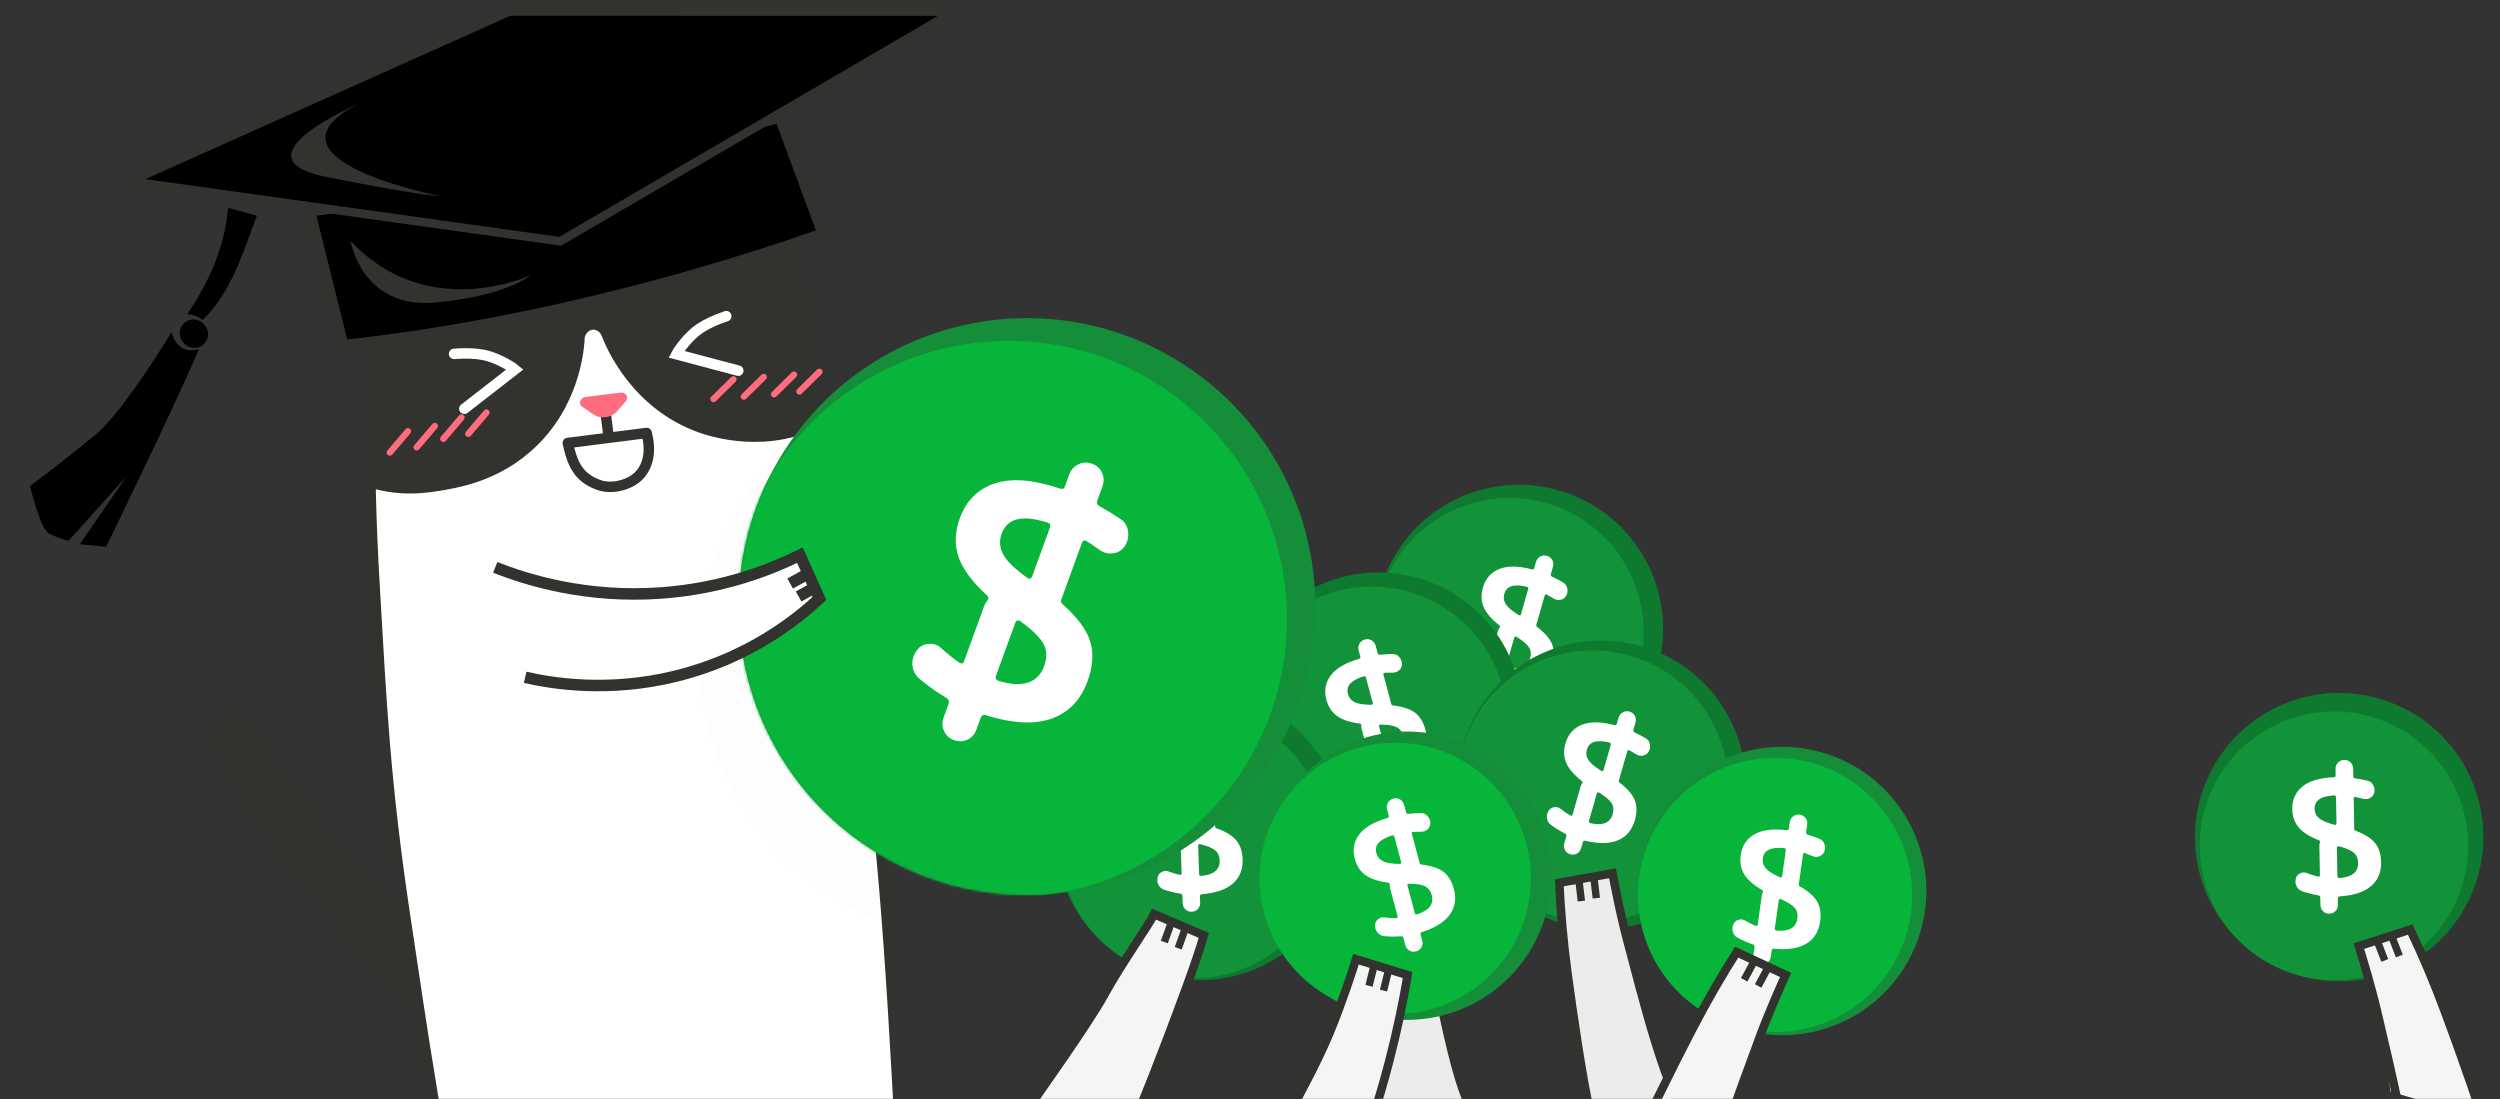 <?xml version="1.0" encoding="UTF-8"?>
<svg width="880px" height="387px" viewBox="0 0 880 387" version="1.1" xmlns="http://www.w3.org/2000/svg" xmlns:xlink="http://www.w3.org/1999/xlink">
    <rect x="0" y="0" width="880" height="387" fill="#333333" stroke="none"/>
    <!-- Generator: Sketch 52.3 (67297) - http://www.bohemiancoding.com/sketch -->
    <title>img / promo / img_cat_promo_content01</title>
    <desc>Created with Sketch.</desc>
    <defs>
        <rect id="path-1" x="0" y="0" width="1134" height="614" rx="80"></rect>
        <path d="M113.863,47.675 C113.244,48.973 112.008,49.868 110.584,50.047 L50.964,57.552 C49.618,57.723 48.269,57.232 47.347,56.235 L12.179,18.376 C11.681,17.841 11.108,17.475 10.504,17.259 C10.358,17.206 8.997,16.742 7.57,17.313 C6.075,17.908 5.042,19.424 4.874,21.2 C3.734,35.351 2.759,48.266 1.992,63.437 C0.61,90.866 -1.109,116.933 1.924,167.7 C4.131,204.681 5.232,233.936 12.964,284.721 C18.35,320.107 21.942,348.891 44.937,471.032 L70.609,471.032 L77.494,370.112 L140.867,363.065 L167.1,471.032 L191.856,471.032 C191.093,445.767 190.007,416.71 188.575,390.697 C184.243,312.043 182.616,270.666 173.416,199.083 C165.925,139.623 155.42,69.095 142.783,3.971 C142.398,1.984 140.693,0.973 138.93,0.973 C137.352,0.973 135.729,1.778 134.948,3.414 L113.863,47.675 Z" id="path-3"></path>
        <circle id="path-5" cx="140.5" cy="140.5" r="101.5"></circle>
    </defs>
    <g id="img-/-promo-/-img_cat_promo_content01" stroke="none" stroke-width="1" fill="none" fill-rule="evenodd">
        <g id="Group" transform="translate(-12, -227)">
            <mask id="mask-2" fill="white">
                <use xlink:href="#path-1"></use>
            </mask>
            <g id="Rectangle" fill-rule="nonzero"></g>
            <g id="point-copy-3" mask="url(#mask-2)">
                <g transform="translate(546.74, 448.74) rotate(31) translate(-546.74, -448.74) translate(476.24, 378.24)">
                    <circle id="Oval" fill="#0E7A2F" fill-rule="nonzero" transform="translate(70.25, 70.25) rotate(32) translate(-70.25, -70.25) " cx="70.25" cy="70.25" r="50.75"></circle>
                    <circle id="Oval" fill="#129339" fill-rule="nonzero" transform="translate(67.971, 72.953) rotate(32) translate(-67.971, -72.953) " cx="67.971" cy="72.953" r="47.25"></circle>
                    <path d="M68.783,55.409 C64.135,55.565 61.811,57.089 61.811,59.979 C61.811,61.346 62.328,62.479 63.363,63.378 C64.399,64.276 66.205,65.077 68.783,65.78 C69.213,65.858 69.428,65.663 69.428,65.194 L69.428,56.112 C69.428,55.643 69.213,55.409 68.783,55.409 Z M76.811,79.315 C76.811,77.792 76.342,76.6 75.404,75.741 C74.467,74.882 72.709,74.081 70.131,73.339 C69.975,73.3 69.818,73.319 69.662,73.397 C69.506,73.475 69.428,73.612 69.428,73.807 L69.428,83.886 C69.428,84.315 69.682,84.53 70.19,84.53 C74.604,84.257 76.811,82.518 76.811,79.315 Z M63.158,71.112 C59.838,69.745 57.475,68.182 56.068,66.425 C54.662,64.667 53.959,62.518 53.959,59.979 C53.959,56.659 55.19,54.032 57.65,52.098 C60.111,50.165 63.803,49.139 68.725,49.022 C69.193,49.022 69.428,48.807 69.428,48.378 L69.428,46.151 C69.428,45.253 69.731,44.501 70.336,43.895 C70.941,43.29 71.684,42.987 72.563,42.987 C73.441,42.987 74.174,43.29 74.76,43.895 C75.346,44.501 75.639,45.253 75.639,46.151 L75.639,48.788 C75.639,49.218 75.854,49.471 76.283,49.55 C77.768,49.784 79.213,50.077 80.619,50.428 C81.518,50.663 82.182,51.21 82.611,52.069 C83.041,52.928 83.139,53.807 82.904,54.706 C82.67,55.565 82.152,56.19 81.352,56.581 C80.551,56.971 79.721,57.03 78.861,56.757 C77.416,56.366 76.557,56.151 76.283,56.112 C75.854,56.034 75.639,56.21 75.639,56.639 L75.639,67.128 C75.561,67.557 75.736,67.85 76.166,68.007 C79.408,69.296 81.674,70.8 82.963,72.518 C84.252,74.237 84.897,76.464 84.897,79.198 C84.897,82.753 83.666,85.546 81.205,87.577 C78.744,89.608 75.072,90.741 70.19,90.975 C69.721,90.975 69.467,91.21 69.428,91.678 L69.428,93.905 C69.428,94.803 69.135,95.546 68.549,96.132 C67.963,96.718 67.231,97.011 66.352,97.011 C65.473,97.011 64.74,96.708 64.154,96.102 C63.568,95.497 63.275,94.764 63.275,93.905 L63.275,91.327 C63.275,90.897 63.061,90.624 62.631,90.507 C60.717,90.155 58.803,89.628 56.889,88.925 C55.99,88.573 55.346,87.958 54.955,87.079 C54.565,86.2 54.525,85.272 54.838,84.296 C55.072,83.514 55.6,82.948 56.42,82.596 C57.24,82.245 58.022,82.245 58.764,82.596 C60.014,83.104 61.283,83.534 62.572,83.886 C63.041,83.964 63.275,83.788 63.275,83.358 L63.275,73.104 C63.275,72.714 63.334,72.343 63.451,71.991 C63.608,71.522 63.51,71.229 63.158,71.112 Z" id="$" fill="#FFFFFF" fill-rule="evenodd" transform="translate(69.428, 69.999) rotate(-15) translate(-69.428, -69.999) "></path>
                </g>
            </g>
            <g id="point-copy" mask="url(#mask-2)">
                <g transform="translate(427, 409)">
                    <circle id="Oval" fill="#0E7A2F" fill-rule="nonzero" transform="translate(70.25, 70.25) rotate(32) translate(-70.25, -70.25) " cx="70.25" cy="70.25" r="50.75"></circle>
                    <circle id="Oval" fill="#129339" fill-rule="nonzero" transform="translate(67.812, 72.264) rotate(32) translate(-67.812, -72.264) " cx="67.812" cy="72.264" r="47.75"></circle>
                    <path d="M68.783,55.409 C64.135,55.565 61.811,57.089 61.811,59.979 C61.811,61.346 62.328,62.479 63.363,63.378 C64.399,64.276 66.205,65.077 68.783,65.78 C69.213,65.858 69.428,65.663 69.428,65.194 L69.428,56.112 C69.428,55.643 69.213,55.409 68.783,55.409 Z M76.811,79.315 C76.811,77.792 76.342,76.6 75.404,75.741 C74.467,74.882 72.709,74.081 70.131,73.339 C69.975,73.3 69.818,73.319 69.662,73.397 C69.506,73.475 69.428,73.612 69.428,73.807 L69.428,83.886 C69.428,84.315 69.682,84.53 70.19,84.53 C74.604,84.257 76.811,82.518 76.811,79.315 Z M63.158,71.112 C59.838,69.745 57.475,68.182 56.068,66.425 C54.662,64.667 53.959,62.518 53.959,59.979 C53.959,56.659 55.19,54.032 57.65,52.098 C60.111,50.165 63.803,49.139 68.725,49.022 C69.193,49.022 69.428,48.807 69.428,48.378 L69.428,46.151 C69.428,45.253 69.731,44.501 70.336,43.895 C70.941,43.29 71.684,42.987 72.563,42.987 C73.441,42.987 74.174,43.29 74.76,43.895 C75.346,44.501 75.639,45.253 75.639,46.151 L75.639,48.788 C75.639,49.218 75.854,49.471 76.283,49.55 C77.768,49.784 79.213,50.077 80.619,50.428 C81.518,50.663 82.182,51.21 82.611,52.069 C83.041,52.928 83.139,53.807 82.904,54.706 C82.67,55.565 82.152,56.19 81.352,56.581 C80.551,56.971 79.721,57.03 78.861,56.757 C77.416,56.366 76.557,56.151 76.283,56.112 C75.854,56.034 75.639,56.21 75.639,56.639 L75.639,67.128 C75.561,67.557 75.736,67.85 76.166,68.007 C79.408,69.296 81.674,70.8 82.963,72.518 C84.252,74.237 84.897,76.464 84.897,79.198 C84.897,82.753 83.666,85.546 81.205,87.577 C78.744,89.608 75.072,90.741 70.19,90.975 C69.721,90.975 69.467,91.21 69.428,91.678 L69.428,93.905 C69.428,94.803 69.135,95.546 68.549,96.132 C67.963,96.718 67.231,97.011 66.352,97.011 C65.473,97.011 64.74,96.708 64.154,96.102 C63.568,95.497 63.275,94.764 63.275,93.905 L63.275,91.327 C63.275,90.897 63.061,90.624 62.631,90.507 C60.717,90.155 58.803,89.628 56.889,88.925 C55.99,88.573 55.346,87.958 54.955,87.079 C54.565,86.2 54.525,85.272 54.838,84.296 C55.072,83.514 55.6,82.948 56.42,82.596 C57.24,82.245 58.022,82.245 58.764,82.596 C60.014,83.104 61.283,83.534 62.572,83.886 C63.041,83.964 63.275,83.788 63.275,83.358 L63.275,73.104 C63.275,72.714 63.334,72.343 63.451,71.991 C63.608,71.522 63.51,71.229 63.158,71.112 Z" id="$" fill="#FFFFFF" fill-rule="evenodd" transform="translate(69.428, 69.999) rotate(-15) translate(-69.428, -69.999) "></path>
                </g>
            </g>
            <g id="point-copy-3" mask="url(#mask-2)">
                <g transform="translate(575.801, 503.571) rotate(31) translate(-575.801, -503.571) translate(505.301, 433.071)">
                    <circle id="Oval" fill="#0E7A2F" fill-rule="nonzero" transform="translate(70.25, 70.25) rotate(32) translate(-70.25, -70.25) " cx="70.25" cy="70.25" r="50.75"></circle>
                    <circle id="Oval" fill="#129339" fill-rule="nonzero" transform="translate(67.812, 72.264) rotate(32) translate(-67.812, -72.264) " cx="67.812" cy="72.264" r="47.75"></circle>
                    <path d="M68.783,55.409 C64.135,55.565 61.811,57.089 61.811,59.979 C61.811,61.346 62.328,62.479 63.363,63.378 C64.399,64.276 66.205,65.077 68.783,65.78 C69.213,65.858 69.428,65.663 69.428,65.194 L69.428,56.112 C69.428,55.643 69.213,55.409 68.783,55.409 Z M76.811,79.315 C76.811,77.792 76.342,76.6 75.404,75.741 C74.467,74.882 72.709,74.081 70.131,73.339 C69.975,73.3 69.818,73.319 69.662,73.397 C69.506,73.475 69.428,73.612 69.428,73.807 L69.428,83.886 C69.428,84.315 69.682,84.53 70.19,84.53 C74.604,84.257 76.811,82.518 76.811,79.315 Z M63.158,71.112 C59.838,69.745 57.475,68.182 56.068,66.425 C54.662,64.667 53.959,62.518 53.959,59.979 C53.959,56.659 55.19,54.032 57.65,52.098 C60.111,50.165 63.803,49.139 68.725,49.022 C69.193,49.022 69.428,48.807 69.428,48.378 L69.428,46.151 C69.428,45.253 69.731,44.501 70.336,43.895 C70.941,43.29 71.684,42.987 72.563,42.987 C73.441,42.987 74.174,43.29 74.76,43.895 C75.346,44.501 75.639,45.253 75.639,46.151 L75.639,48.788 C75.639,49.218 75.854,49.471 76.283,49.55 C77.768,49.784 79.213,50.077 80.619,50.428 C81.518,50.663 82.182,51.21 82.611,52.069 C83.041,52.928 83.139,53.807 82.904,54.706 C82.67,55.565 82.152,56.19 81.352,56.581 C80.551,56.971 79.721,57.03 78.861,56.757 C77.416,56.366 76.557,56.151 76.283,56.112 C75.854,56.034 75.639,56.21 75.639,56.639 L75.639,67.128 C75.561,67.557 75.736,67.85 76.166,68.007 C79.408,69.296 81.674,70.8 82.963,72.518 C84.252,74.237 84.897,76.464 84.897,79.198 C84.897,82.753 83.666,85.546 81.205,87.577 C78.744,89.608 75.072,90.741 70.19,90.975 C69.721,90.975 69.467,91.21 69.428,91.678 L69.428,93.905 C69.428,94.803 69.135,95.546 68.549,96.132 C67.963,96.718 67.231,97.011 66.352,97.011 C65.473,97.011 64.74,96.708 64.154,96.102 C63.568,95.497 63.275,94.764 63.275,93.905 L63.275,91.327 C63.275,90.897 63.061,90.624 62.631,90.507 C60.717,90.155 58.803,89.628 56.889,88.925 C55.99,88.573 55.346,87.958 54.955,87.079 C54.565,86.2 54.525,85.272 54.838,84.296 C55.072,83.514 55.6,82.948 56.42,82.596 C57.24,82.245 58.022,82.245 58.764,82.596 C60.014,83.104 61.283,83.534 62.572,83.886 C63.041,83.964 63.275,83.788 63.275,83.358 L63.275,73.104 C63.275,72.714 63.334,72.343 63.451,71.991 C63.608,71.522 63.51,71.229 63.158,71.112 Z" id="$" fill="#FFFFFF" fill-rule="evenodd" transform="translate(69.428, 69.999) rotate(-15) translate(-69.428, -69.999) "></path>
                </g>
            </g>
            <g id="point-copy-5" mask="url(#mask-2)">
                <g transform="translate(835.661, 521.881) rotate(-9) translate(-835.661, -521.881) translate(765.161, 451.381)">
                    <circle id="Oval" fill="#0E7A2F" fill-rule="nonzero" transform="translate(70.25, 70.25) rotate(32) translate(-70.25, -70.25) " cx="70.25" cy="70.25" r="50.75"></circle>
                    <circle id="Oval" fill="#129339" fill-rule="nonzero" transform="translate(67.971, 72.953) rotate(32) translate(-67.971, -72.953) " cx="67.971" cy="72.953" r="47.25"></circle>
                    <path d="M68.783,55.409 C64.135,55.565 61.811,57.089 61.811,59.979 C61.811,61.346 62.328,62.479 63.363,63.378 C64.399,64.276 66.205,65.077 68.783,65.78 C69.213,65.858 69.428,65.663 69.428,65.194 L69.428,56.112 C69.428,55.643 69.213,55.409 68.783,55.409 Z M76.811,79.315 C76.811,77.792 76.342,76.6 75.404,75.741 C74.467,74.882 72.709,74.081 70.131,73.339 C69.975,73.3 69.818,73.319 69.662,73.397 C69.506,73.475 69.428,73.612 69.428,73.807 L69.428,83.886 C69.428,84.315 69.682,84.53 70.19,84.53 C74.604,84.257 76.811,82.518 76.811,79.315 Z M63.158,71.112 C59.838,69.745 57.475,68.182 56.068,66.425 C54.662,64.667 53.959,62.518 53.959,59.979 C53.959,56.659 55.19,54.032 57.65,52.098 C60.111,50.165 63.803,49.139 68.725,49.022 C69.193,49.022 69.428,48.807 69.428,48.378 L69.428,46.151 C69.428,45.253 69.731,44.501 70.336,43.895 C70.941,43.29 71.684,42.987 72.563,42.987 C73.441,42.987 74.174,43.29 74.76,43.895 C75.346,44.501 75.639,45.253 75.639,46.151 L75.639,48.788 C75.639,49.218 75.854,49.471 76.283,49.55 C77.768,49.784 79.213,50.077 80.619,50.428 C81.518,50.663 82.182,51.21 82.611,52.069 C83.041,52.928 83.139,53.807 82.904,54.706 C82.67,55.565 82.152,56.19 81.352,56.581 C80.551,56.971 79.721,57.03 78.861,56.757 C77.416,56.366 76.557,56.151 76.283,56.112 C75.854,56.034 75.639,56.21 75.639,56.639 L75.639,67.128 C75.561,67.557 75.736,67.85 76.166,68.007 C79.408,69.296 81.674,70.8 82.963,72.518 C84.252,74.237 84.897,76.464 84.897,79.198 C84.897,82.753 83.666,85.546 81.205,87.577 C78.744,89.608 75.072,90.741 70.19,90.975 C69.721,90.975 69.467,91.21 69.428,91.678 L69.428,93.905 C69.428,94.803 69.135,95.546 68.549,96.132 C67.963,96.718 67.231,97.011 66.352,97.011 C65.473,97.011 64.74,96.708 64.154,96.102 C63.568,95.497 63.275,94.764 63.275,93.905 L63.275,91.327 C63.275,90.897 63.061,90.624 62.631,90.507 C60.717,90.155 58.803,89.628 56.889,88.925 C55.99,88.573 55.346,87.958 54.955,87.079 C54.565,86.2 54.525,85.272 54.838,84.296 C55.072,83.514 55.6,82.948 56.42,82.596 C57.24,82.245 58.022,82.245 58.764,82.596 C60.014,83.104 61.283,83.534 62.572,83.886 C63.041,83.964 63.275,83.788 63.275,83.358 L63.275,73.104 C63.275,72.714 63.334,72.343 63.451,71.991 C63.608,71.522 63.51,71.229 63.158,71.112 Z" id="$" fill="#FFFFFF" fill-rule="evenodd" transform="translate(69.428, 69.999) rotate(8) translate(-69.428, -69.999) "></path>
                </g>
            </g>
            <g id="hand-copy" mask="url(#mask-2)">
                <g transform="translate(503.401, 569.77) scale(-1, 1) rotate(-138) translate(-503.401, -569.77) translate(460.901, 508.77)">
                    <path d="M19.308,19.456 C21.36,30.986 33.602,73.926 37.614,87.598 C40.787,98.399 44.251,108.299 47.759,117.248 C52.584,116.037 61.397,113.885 66.221,112.674 C65.467,109.499 62.639,97.645 60.895,86.076 C59.223,74.981 44.969,8.031 51.644,5.058" id="Stroke-29" stroke="none" fill="#ECECEC" fill-rule="evenodd" transform="translate(42.764, 61.153) rotate(-21) translate(-42.764, -61.153) "></path>
                    <path d="M19.308,19.456 C21.36,30.986 33.602,73.926 37.614,87.598 C40.787,98.399 44.251,108.299 47.759,117.248 C52.584,116.037 61.397,113.885 66.221,112.674 C65.467,109.499 62.639,97.645 60.895,86.076 C59.223,74.981 44.969,8.031 51.644,5.058" id="Stroke-29" stroke="#32322E" stroke-width="3" fill="none" stroke-linecap="round" transform="translate(42.764, 61.153) rotate(-21) translate(-42.764, -61.153) "></path>
                    <path d="M71.805,108.042 L69.643,101.068" id="Stroke-32" stroke="#32322E" stroke-width="2.6" fill="none" transform="translate(70.724, 104.555) rotate(-21) translate(-70.724, -104.555) "></path>
                    <path d="M76.259,105.056 L74.098,98.082" id="Stroke-35" stroke="#32322E" stroke-width="2.6" fill="none" transform="translate(75.178, 101.569) rotate(-21) translate(-75.178, -101.569) "></path>
                </g>
            </g>
            <g id="hand-copy-3" mask="url(#mask-2)">
                <g transform="translate(577.64, 581.409) scale(-1, 1) rotate(-135) translate(-577.64, -581.409) translate(541.14, 529.409)">
                    <path d="M15.59,19.029 C17.642,30.559 24.673,55.391 28.686,69.063 C31.858,79.865 35.323,89.765 38.831,98.713 C43.656,97.502 52.469,95.35 57.292,94.139 C56.538,90.964 53.711,79.11 51.967,67.541 C50.294,56.446 41.251,7.604 47.926,4.632" id="Stroke-29" stroke="none" fill="#ECECEC" fill-rule="evenodd" transform="translate(36.441, 51.672) rotate(-21) translate(-36.441, -51.672) "></path>
                    <path d="M15.59,19.029 C17.642,30.559 24.673,55.391 28.686,69.063 C31.858,79.865 35.323,89.765 38.831,98.713 C43.656,97.502 52.469,95.35 57.292,94.139 C56.538,90.964 53.711,79.11 51.967,67.541 C50.294,56.446 41.251,7.604 47.926,4.632" id="Stroke-29" stroke="#32322E" stroke-width="3" fill="none" stroke-linecap="round" transform="translate(36.441, 51.672) rotate(-21) translate(-36.441, -51.672) "></path>
                    <path d="M59.805,91.042 L57.643,84.068" id="Stroke-32" stroke="#32322E" stroke-width="2.6" fill="none" transform="translate(58.724, 87.555) rotate(-21) translate(-58.724, -87.555) "></path>
                    <path d="M64.259,88.056 L62.098,81.082" id="Stroke-35" stroke="#32322E" stroke-width="2.6" fill="none" transform="translate(63.178, 84.569) rotate(-21) translate(-63.178, -84.569) "></path>
                </g>
            </g>
            <g id="hand-copy-5" mask="url(#mask-2)">
                <g transform="translate(866.108, 600.619) rotate(-163) translate(-866.108, -600.619) translate(829.608, 548.619)">
                    <path d="M24.368,29.466 C26.421,40.997 29.276,53.764 33.289,67.436 C36.461,78.238 39.926,88.138 43.433,97.086 C48.259,95.875 57.072,93.723 61.895,92.512 C61.141,89.337 58.313,77.483 56.57,65.914 C54.897,54.819 54.509,42.866 54.336,40.652" id="Stroke-29" stroke="none" fill="#F5F5F5" fill-rule="evenodd" transform="translate(43.132, 63.276) rotate(-21) translate(-43.132, -63.276) "></path>
                    <path d="M15.59,19.029 C17.642,30.559 24.673,55.391 28.686,69.063 C31.858,79.865 35.323,89.765 38.831,98.713 C43.656,97.502 52.469,95.35 57.292,94.139 C56.538,90.964 53.711,79.11 51.967,67.541 C50.294,56.446 41.251,7.604 47.926,4.632" id="Stroke-29" stroke="#32322E" stroke-width="3" fill="none" stroke-linecap="round" transform="translate(36.441, 51.672) rotate(-21) translate(-36.441, -51.672) "></path>
                    <path d="M59.805,91.042 L57.643,84.068" id="Stroke-32" stroke="#32322E" stroke-width="2.6" fill="none" transform="translate(58.724, 87.555) rotate(-21) translate(-58.724, -87.555) "></path>
                    <path d="M64.259,88.056 L62.098,81.082" id="Stroke-35" stroke="#32322E" stroke-width="2.6" fill="none" transform="translate(63.178, 84.569) rotate(-21) translate(-63.178, -84.569) "></path>
                </g>
            </g>
            <g id="point" mask="url(#mask-2)">
                <g transform="translate(434.552, 521.552) rotate(13) translate(-434.552, -521.552) translate(364.052, 451.052)">
                    <circle id="Oval" fill="#0E7A2F" fill-rule="nonzero" transform="translate(70.25, 70.25) rotate(32) translate(-70.25, -70.25) " cx="70.25" cy="70.25" r="50.75"></circle>
                    <circle id="Oval" fill="#129339" fill-rule="nonzero" transform="translate(68.819, 73.483) rotate(32) translate(-68.819, -73.483) " cx="68.819" cy="73.483" r="47.25"></circle>
                    <path d="M68.783,55.409 C64.135,55.565 61.811,57.089 61.811,59.979 C61.811,61.346 62.328,62.479 63.363,63.378 C64.399,64.276 66.205,65.077 68.783,65.78 C69.213,65.858 69.428,65.663 69.428,65.194 L69.428,56.112 C69.428,55.643 69.213,55.409 68.783,55.409 Z M76.811,79.315 C76.811,77.792 76.342,76.6 75.404,75.741 C74.467,74.882 72.709,74.081 70.131,73.339 C69.975,73.3 69.818,73.319 69.662,73.397 C69.506,73.475 69.428,73.612 69.428,73.807 L69.428,83.886 C69.428,84.315 69.682,84.53 70.19,84.53 C74.604,84.257 76.811,82.518 76.811,79.315 Z M63.158,71.112 C59.838,69.745 57.475,68.182 56.068,66.425 C54.662,64.667 53.959,62.518 53.959,59.979 C53.959,56.659 55.19,54.032 57.65,52.098 C60.111,50.165 63.803,49.139 68.725,49.022 C69.193,49.022 69.428,48.807 69.428,48.378 L69.428,46.151 C69.428,45.253 69.731,44.501 70.336,43.895 C70.941,43.29 71.684,42.987 72.563,42.987 C73.441,42.987 74.174,43.29 74.76,43.895 C75.346,44.501 75.639,45.253 75.639,46.151 L75.639,48.788 C75.639,49.218 75.854,49.471 76.283,49.55 C77.768,49.784 79.213,50.077 80.619,50.428 C81.518,50.663 82.182,51.21 82.611,52.069 C83.041,52.928 83.139,53.807 82.904,54.706 C82.67,55.565 82.152,56.19 81.352,56.581 C80.551,56.971 79.721,57.03 78.861,56.757 C77.416,56.366 76.557,56.151 76.283,56.112 C75.854,56.034 75.639,56.21 75.639,56.639 L75.639,67.128 C75.561,67.557 75.736,67.85 76.166,68.007 C79.408,69.296 81.674,70.8 82.963,72.518 C84.252,74.237 84.897,76.464 84.897,79.198 C84.897,82.753 83.666,85.546 81.205,87.577 C78.744,89.608 75.072,90.741 70.19,90.975 C69.721,90.975 69.467,91.21 69.428,91.678 L69.428,93.905 C69.428,94.803 69.135,95.546 68.549,96.132 C67.963,96.718 67.231,97.011 66.352,97.011 C65.473,97.011 64.74,96.708 64.154,96.102 C63.568,95.497 63.275,94.764 63.275,93.905 L63.275,91.327 C63.275,90.897 63.061,90.624 62.631,90.507 C60.717,90.155 58.803,89.628 56.889,88.925 C55.99,88.573 55.346,87.958 54.955,87.079 C54.565,86.2 54.525,85.272 54.838,84.296 C55.072,83.514 55.6,82.948 56.42,82.596 C57.24,82.245 58.022,82.245 58.764,82.596 C60.014,83.104 61.283,83.534 62.572,83.886 C63.041,83.964 63.275,83.788 63.275,83.358 L63.275,73.104 C63.275,72.714 63.334,72.343 63.451,71.991 C63.608,71.522 63.51,71.229 63.158,71.112 Z" id="$" fill="#FFFFFF" fill-rule="evenodd" transform="translate(69.428, 69.999) rotate(-15) translate(-69.428, -69.999) "></path>
                </g>
            </g>
            <g id="hand" mask="url(#mask-2)">
                <g transform="translate(411.235, 595.782) rotate(-122) translate(-411.235, -595.782) translate(373.235, 543.782)">
                    <path d="M16.061,5.255 C18.113,16.785 26.414,47.288 30.427,60.959 C33.599,71.761 38.624,89.233 42.131,98.181 C46.957,96.971 55.77,94.818 60.593,93.608 C59.839,90.433 59.253,71.827 57.509,60.258 C55.837,49.163 54.971,14.371 54.798,12.157" id="Stroke-29" stroke="none" fill="#F5F5F5" fill-rule="evenodd" transform="translate(38.327, 51.718) rotate(-21) translate(-38.327, -51.718) "></path>
                    <path d="M16.061,5.255 C18.113,16.785 26.414,47.288 30.427,60.959 C33.599,71.761 38.624,89.233 42.131,98.181 C46.957,96.971 55.77,94.818 60.593,93.608 C59.839,90.433 59.253,71.827 57.509,60.258 C55.837,49.163 54.971,14.371 54.798,12.157" id="Stroke-29" stroke="#32322E" stroke-width="3" fill="none" stroke-linecap="round" transform="translate(38.327, 51.718) rotate(-21) translate(-38.327, -51.718) "></path>
                    <path d="M62.805,90.042 L60.643,83.068" id="Stroke-32" stroke="#32322E" stroke-width="2.6" fill="none" transform="translate(61.724, 86.555) rotate(-21) translate(-61.724, -86.555) "></path>
                    <path d="M67.259,87.056 L65.098,80.082" id="Stroke-35" stroke="#32322E" stroke-width="2.6" fill="none" transform="translate(66.178, 83.569) rotate(-21) translate(-66.178, -83.569) "></path>
                </g>
            </g>
            <g id="point-copy-4" mask="url(#mask-2)">
                <g transform="translate(639.45, 540.967) rotate(23) translate(-639.45, -540.967) translate(568.95, 470.467)">
                    <circle id="Oval" fill="#158E39" fill-rule="nonzero" transform="translate(70.25, 70.25) rotate(32) translate(-70.25, -70.25) " cx="70.25" cy="70.25" r="50.75"></circle>
                    <circle id="Oval" fill="#07B53B" fill-rule="nonzero" transform="translate(68.507, 72.496) rotate(32) translate(-68.507, -72.496) " cx="68.507" cy="72.496" r="48.25"></circle>
                    <path d="M68.783,55.409 C64.135,55.565 61.811,57.089 61.811,59.979 C61.811,61.346 62.328,62.479 63.363,63.378 C64.399,64.276 66.205,65.077 68.783,65.78 C69.213,65.858 69.428,65.663 69.428,65.194 L69.428,56.112 C69.428,55.643 69.213,55.409 68.783,55.409 Z M76.811,79.315 C76.811,77.792 76.342,76.6 75.404,75.741 C74.467,74.882 72.709,74.081 70.131,73.339 C69.975,73.3 69.818,73.319 69.662,73.397 C69.506,73.475 69.428,73.612 69.428,73.807 L69.428,83.886 C69.428,84.315 69.682,84.53 70.19,84.53 C74.604,84.257 76.811,82.518 76.811,79.315 Z M63.158,71.112 C59.838,69.745 57.475,68.182 56.068,66.425 C54.662,64.667 53.959,62.518 53.959,59.979 C53.959,56.659 55.19,54.032 57.65,52.098 C60.111,50.165 63.803,49.139 68.725,49.022 C69.193,49.022 69.428,48.807 69.428,48.378 L69.428,46.151 C69.428,45.253 69.731,44.501 70.336,43.895 C70.941,43.29 71.684,42.987 72.563,42.987 C73.441,42.987 74.174,43.29 74.76,43.895 C75.346,44.501 75.639,45.253 75.639,46.151 L75.639,48.788 C75.639,49.218 75.854,49.471 76.283,49.55 C77.768,49.784 79.213,50.077 80.619,50.428 C81.518,50.663 82.182,51.21 82.611,52.069 C83.041,52.928 83.139,53.807 82.904,54.706 C82.67,55.565 82.152,56.19 81.352,56.581 C80.551,56.971 79.721,57.03 78.861,56.757 C77.416,56.366 76.557,56.151 76.283,56.112 C75.854,56.034 75.639,56.21 75.639,56.639 L75.639,67.128 C75.561,67.557 75.736,67.85 76.166,68.007 C79.408,69.296 81.674,70.8 82.963,72.518 C84.252,74.237 84.897,76.464 84.897,79.198 C84.897,82.753 83.666,85.546 81.205,87.577 C78.744,89.608 75.072,90.741 70.19,90.975 C69.721,90.975 69.467,91.21 69.428,91.678 L69.428,93.905 C69.428,94.803 69.135,95.546 68.549,96.132 C67.963,96.718 67.231,97.011 66.352,97.011 C65.473,97.011 64.74,96.708 64.154,96.102 C63.568,95.497 63.275,94.764 63.275,93.905 L63.275,91.327 C63.275,90.897 63.061,90.624 62.631,90.507 C60.717,90.155 58.803,89.628 56.889,88.925 C55.99,88.573 55.346,87.958 54.955,87.079 C54.565,86.2 54.525,85.272 54.838,84.296 C55.072,83.514 55.6,82.948 56.42,82.596 C57.24,82.245 58.022,82.245 58.764,82.596 C60.014,83.104 61.283,83.534 62.572,83.886 C63.041,83.964 63.275,83.788 63.275,83.358 L63.275,73.104 C63.275,72.714 63.334,72.343 63.451,71.991 C63.608,71.522 63.51,71.229 63.158,71.112 Z" id="$" fill="#FFFFFF" fill-rule="evenodd" transform="translate(69.428, 69.999) rotate(-15) translate(-69.428, -69.999) "></path>
                </g>
            </g>
            <g id="hand-copy-4" mask="url(#mask-2)">
                <g transform="translate(611.975, 607.548) scale(-1, 1) rotate(-170) translate(-611.975, -607.548) translate(575.475, 555.548)">
                    <path d="M24.368,29.466 C26.421,40.997 29.276,53.764 33.289,67.436 C36.461,78.238 39.926,88.138 43.433,97.086 C48.259,95.875 57.072,93.723 61.895,92.512 C61.141,89.337 58.313,77.483 56.57,65.914 C54.897,54.819 54.509,42.866 54.336,40.652" id="Stroke-29" stroke="none" fill="#F5F5F5" fill-rule="evenodd" transform="translate(43.132, 63.276) rotate(-21) translate(-43.132, -63.276) "></path>
                    <path d="M15.59,19.029 C17.642,30.559 24.673,55.391 28.686,69.063 C31.858,79.865 35.323,89.765 38.831,98.713 C43.656,97.502 52.469,95.35 57.292,94.139 C56.538,90.964 53.711,79.11 51.967,67.541 C50.294,56.446 41.251,7.604 47.926,4.632" id="Stroke-29" stroke="#32322E" stroke-width="3" fill="none" stroke-linecap="round" transform="translate(36.441, 51.672) rotate(-21) translate(-36.441, -51.672) "></path>
                    <path d="M59.805,91.042 L57.643,84.068" id="Stroke-32" stroke="#32322E" stroke-width="2.6" fill="none" transform="translate(58.724, 87.555) rotate(-21) translate(-58.724, -87.555) "></path>
                    <path d="M64.259,88.056 L62.098,81.082" id="Stroke-35" stroke="#32322E" stroke-width="2.6" fill="none" transform="translate(63.178, 84.569) rotate(-21) translate(-63.178, -84.569) "></path>
                </g>
            </g>
            <g id="cat" mask="url(#mask-2)">
                <g transform="translate(21, 167)">
                    <g id="body" transform="translate(6, 0)">
                        <path d="M235.256,441.537 C192.16,433.302 164.785,416.608 147.578,402.559 C103.549,366.612 72.889,304.531 63.829,308.998 C62.023,309.887 60.68,311.526 59.811,313.74 C58.269,317.664 58.71,322.085 60.642,325.835 C68.603,341.256 80.713,361.214 98.749,381.794 C131.072,418.678 152.797,431.705 176.585,443.319 C199.928,454.714 221.037,460.043 235.803,462.741 C235.622,455.674 235.439,448.605 235.256,441.537" id="Fill-7" fill="#32322E"></path>
                        <path d="M257.291,103.665 C256.563,99.899 251.11,99.641 249.46,103.106 L228.372,147.368 C227.754,148.666 226.518,149.56 225.093,149.741 L165.472,157.244 C164.126,157.414 162.779,156.926 161.855,155.928 L126.687,118.071 C126.191,117.535 125.616,117.167 125.013,116.952 C124.865,116.898 123.505,116.435 122.079,117.005 C120.587,117.601 119.551,119.117 119.384,120.892 C118.244,135.043 117.268,147.959 116.502,163.13 C115.118,190.56 113.401,216.623 116.432,267.392 C118.64,304.377 119.744,333.63 127.474,384.413 C132.86,419.801 136.45,448.584 159.447,570.725 L185.117,570.725 L192.004,469.804 L255.379,462.757 L281.614,570.725 L306.366,570.725 C305.603,545.461 304.518,516.402 303.084,490.389 C298.753,411.735 297.126,370.357 287.924,298.777 C280.437,239.313 269.929,168.79 257.291,103.665 Z" id="Fill-9" fill="#FFFFFF"></path>
                        <g id="Group-14-Copy-2" transform="translate(114.509, 99.693)">
                            <mask id="mask-4" fill="white">
                                <use xlink:href="#path-3"></use>
                            </mask>
                            <g id="Clip-13"></g>
                            <circle id="Oval" fill="#000000" fill-rule="nonzero" opacity="0.1" mask="url(#mask-4)" cx="217.491" cy="190.307" r="101"></circle>
                            <path d="M-2.244,130.91 C10.208,135.718 21.387,133.81 27.739,132.645 C33.777,131.537 47.165,128.898 58.93,117.698 C73.859,103.489 75.877,85.305 76.264,80.243 C76.053,78.106 77.636,76.384 79.321,76.353 C80.6,76.326 81.87,77.273 82.368,78.71 C83.649,82.046 92.55,104.136 116.721,112.627 C120.095,113.811 141.54,120.962 161.49,109.196 C174.529,101.508 180.156,89.735 183.417,82.667 C191.483,65.188 189.453,47.706 186.146,12.666 C185.257,3.246 184.119,-6.353 180.073,-14.904 C174.242,-27.226 162.769,-36.226 150.162,-41.412 C137.556,-46.601 123.805,-48.331 110.199,-49.167 C78.004,-51.138 44.841,-48.153 15.496,-34.768 C4.067,-29.555 -6.883,-22.615 -14.604,-12.704 C-20.458,-5.192 -24.233,3.737 -27.097,12.823 C-34.096,35.011 -48.332,83.001 -24.162,113.95 C-21.316,117.597 -14.417,126.207 -2.244,130.91" id="Fill-12" fill="#32322E" mask="url(#mask-4)"></path>
                        </g>
                        <path d="M184.53,216.916 C193.686,215.149 202.807,213.237 211.963,211.469 C213.986,217.616 213.425,222.676 210.517,226.385 C207.692,229.987 201.243,232.379 196.147,230.831 C189.332,228.761 186.713,224.562 184.53,216.916 Z" id="Stroke-64-Copy-2" stroke="#32322E" stroke-width="3.684" stroke-linecap="round" stroke-linejoin="round" transform="translate(198.848, 221.39) rotate(4) translate(-198.848, -221.39) "></path>
                        <path d="M248.417,177.389 C244.91,175.479 241.702,174.182 238.794,173.501 C234.431,172.478 228.482,173.17 226.638,173.684 C233.724,186.935 237.266,193.56 237.266,193.56" id="Stroke-54-Copy-2" stroke="#FFFFFF" stroke-width="3.684" stroke-linecap="round" transform="translate(237.527, 183.267) rotate(-47) translate(-237.527, -183.267) "></path>
                        <path d="M163.286,188.486 C159.779,186.576 156.572,185.28 153.663,184.598 C149.3,183.576 143.35,184.268 141.507,184.781 C148.592,198.031 152.135,204.656 152.135,204.656" id="Stroke-54-Copy-3" stroke="#FFFFFF" stroke-width="3.684" stroke-linecap="round" transform="translate(152.397, 194.364) scale(-1, 1) rotate(-24) translate(-152.397, -194.364) "></path>
                        <path d="M288.444,299.563 C280.957,240.099 270.449,169.576 257.811,104.451 C257.083,100.686 251.63,100.427 249.98,103.892 L228.892,148.155 C228.274,149.451 227.038,150.346 225.613,150.527 L165.992,158.03 C164.646,158.201 163.299,157.712 162.375,156.715 L127.209,118.857 C126.711,118.319 126.136,117.953 125.533,117.739 C125.385,117.684 124.025,117.222 122.599,117.791 C121.107,118.386 120.071,119.904 119.904,121.678 C118.764,135.829 117.788,148.746 117.022,163.917 C115.638,191.346 113.921,217.409 116.952,268.178 C119.16,305.163 120.264,334.416 127.994,385.199 C133.38,420.587 136.971,449.371 159.967,571.511 L185.638,571.511 L192.524,470.59 L255.899,463.543 L282.134,571.511 L306.886,571.511 C306.123,546.247 305.038,517.189 303.604,491.175 C299.273,412.521 297.646,371.143 288.444,299.563 Z" id="Stroke-15-Copy" stroke="#32322E" stroke-width="3.684"></path>
                        <path d="M197.945,203.46 L199.044,212.185" id="Stroke-27-Copy" stroke="#32322E" stroke-width="3.684" stroke-linecap="round"></path>
                        <path d="M193.846,205.856 L189.965,203.195 C188.461,202.163 189.159,199.989 191.072,199.746 L203.331,198.204 C205.243,197.963 206.46,199.898 205.259,201.271 L202.159,204.812 C200.129,207.131 196.388,207.601 193.846,205.856" id="Fill-29-Copy" fill="#FF6C7E"></path>
                        <g id="Group-48-Copy" transform="translate(120.545, 205.218)" stroke="#FF6C7E" stroke-linecap="round" stroke-width="2.253">
                            <path d="M8.696,7.271 L1.026,13.396" id="Stroke-62" transform="translate(4.861, 10.333) rotate(-11) translate(-4.861, -10.333) "></path>
                            <path d="M18.156,5.432 L10.485,11.557" id="Stroke-64" transform="translate(14.321, 8.495) rotate(-11) translate(-14.321, -8.495) "></path>
                            <path d="M27.535,2.434 L19.864,8.559" id="Stroke-66" transform="translate(23.7, 5.497) rotate(-11) translate(-23.7, -5.497) "></path>
                            <path d="M36.33,0.676 L28.66,6.801" id="Stroke-66-Copy" transform="translate(32.495, 3.738) rotate(-11) translate(-32.495, -3.738) "></path>
                        </g>
                        <g id="Group-50-Copy" transform="translate(254.776, 196.325) rotate(5) translate(-254.776, -196.325) translate(235.426, 189.29)" stroke="#FF6C7E" stroke-linecap="round" stroke-width="2.253">
                            <path d="M8.185,5.952 L0.514,12.077" id="Stroke-62" transform="translate(4.35, 9.014) rotate(-11) translate(-4.35, -9.014) "></path>
                            <path d="M29.294,2.434 L21.623,8.559" id="Stroke-64" transform="translate(25.459, 5.497) rotate(-11) translate(-25.459, -5.497) "></path>
                            <path d="M18.739,4.193 L11.069,10.318" id="Stroke-64-Copy" transform="translate(14.904, 7.256) rotate(-11) translate(-14.904, -7.256) "></path>
                            <path d="M38.089,0.676 L30.419,6.801" id="Stroke-66" transform="translate(34.254, 3.738) rotate(-11) translate(-34.254, -3.738) "></path>
                        </g>
                        <g id="point" transform="translate(206, 133)">
                            <mask id="mask-6" fill="white">
                                <use xlink:href="#path-5"></use>
                            </mask>
                            <use id="Oval" fill="#158E39" fill-rule="nonzero" transform="translate(140.5, 140.5) rotate(32) translate(-140.5, -140.5) " xlink:href="#path-5"></use>
                            <circle id="Oval" fill="#07B53B" fill-rule="nonzero" mask="url(#mask-6)" cx="134" cy="145" r="98"></circle>
                            <path d="M137.768,109.677 C128.471,109.99 123.822,113.036 123.822,118.818 C123.822,121.552 124.858,123.818 126.928,125.615 C128.998,127.411 132.611,129.013 137.768,130.419 C138.627,130.576 139.057,130.185 139.057,129.247 L139.057,111.083 C139.057,110.146 138.627,109.677 137.768,109.677 Z M153.822,157.49 C153.822,154.443 152.885,152.06 151.01,150.341 C149.135,148.622 145.619,147.021 140.463,145.536 C140.151,145.458 139.838,145.497 139.526,145.654 C139.213,145.81 139.057,146.083 139.057,146.474 L139.057,166.63 C139.057,167.49 139.565,167.919 140.58,167.919 C149.408,167.372 153.822,163.896 153.822,157.49 Z M126.518,141.083 C119.877,138.349 115.151,135.224 112.338,131.708 C109.526,128.193 108.119,123.896 108.119,118.818 C108.119,112.177 110.58,106.923 115.502,103.056 C120.424,99.189 127.807,97.138 137.651,96.904 C138.588,96.904 139.057,96.474 139.057,95.615 L139.057,91.161 C139.057,89.365 139.662,87.861 140.873,86.65 C142.084,85.439 143.569,84.833 145.326,84.833 C147.084,84.833 148.549,85.439 149.721,86.65 C150.893,87.861 151.479,89.365 151.479,91.161 L151.479,96.435 C151.479,97.294 151.908,97.802 152.768,97.958 C155.737,98.427 158.627,99.013 161.44,99.716 C163.236,100.185 164.565,101.279 165.424,102.997 C166.283,104.716 166.479,106.474 166.01,108.271 C165.541,109.99 164.506,111.24 162.904,112.021 C161.303,112.802 159.643,112.919 157.924,112.372 C155.033,111.591 153.315,111.161 152.768,111.083 C151.908,110.927 151.479,111.279 151.479,112.138 L151.479,133.115 C151.322,133.974 151.674,134.56 152.533,134.872 C159.018,137.451 163.549,140.458 166.127,143.896 C168.705,147.333 169.994,151.786 169.994,157.255 C169.994,164.365 167.533,169.95 162.611,174.013 C157.69,178.076 150.346,180.341 140.58,180.81 C139.643,180.81 139.135,181.279 139.057,182.216 L139.057,186.669 C139.057,188.466 138.471,189.951 137.299,191.122 C136.127,192.294 134.662,192.88 132.904,192.88 C131.147,192.88 129.682,192.275 128.51,191.064 C127.338,189.853 126.752,188.388 126.752,186.669 L126.752,181.513 C126.752,180.654 126.322,180.107 125.463,179.872 C121.635,179.169 117.807,178.115 113.979,176.708 C112.182,176.005 110.893,174.775 110.111,173.017 C109.33,171.259 109.252,169.404 109.877,167.451 C110.346,165.888 111.401,164.755 113.041,164.052 C114.682,163.349 116.244,163.349 117.729,164.052 C120.229,165.068 122.768,165.927 125.346,166.63 C126.283,166.786 126.752,166.435 126.752,165.576 L126.752,145.068 C126.752,144.286 126.869,143.544 127.104,142.841 C127.416,141.904 127.221,141.318 126.518,141.083 Z" id="$" fill="#FFFFFF" mask="url(#mask-6)" transform="translate(139.057, 138.857) rotate(20) translate(-139.057, -138.857) "></path>
                        </g>
                        <g id="hand" transform="translate(214.17, 276.658) rotate(12) translate(-214.17, -276.658) translate(157, 245)">
                            <path d="M18.353,62.157 C28.63,62.304 48.242,61.224 69.783,50.898 C94.143,39.223 107.946,21.965 113.891,13.471 C110.599,8.983 107.304,4.492 104.011,0 C95.25,6.919 80.198,17.007 59.136,23.125 C33.558,30.554 11.725,28.469 0,26.489" id="Fill-35-Copy" fill="#FFFFFF"></path>
                            <path d="M18.353,62.157 C28.63,62.304 48.242,61.224 69.783,50.898 C94.143,39.223 107.946,21.965 113.891,13.471 C110.599,8.983 107.304,4.492 104.011,0 C95.25,6.919 80.198,17.007 59.136,23.125 C33.558,30.554 11.725,28.469 0,26.489" id="Stroke-37-Copy" stroke="#32322E" stroke-width="4.052"></path>
                            <path d="M108.151,5.756 L102.713,10.468" id="Stroke-39-Copy" stroke="#32322E" stroke-width="4.052"></path>
                            <path d="M112.027,9.593 L106.589,14.302" id="Stroke-41-Copy" stroke="#32322E" stroke-width="4.052"></path>
                        </g>
                    </g>
                    <g id="hat" transform="translate(163.454, 157.162) rotate(4) translate(-163.454, -157.162) translate(6.954, 52.662)">
                        <path d="M106.592,132.529 C164.733,122.226 224.465,102.323 272.505,81.501 L254.492,41.542 L174.63,68.42 L91.505,86.078 L106.592,132.529 Z" id="Fill-2" stroke="#32322E" stroke-width="4" fill="#000000"></path>
                        <path d="M62.904,87 C62.533,100.985 58.421,112.512 51.18,125.364 C52.089,125.307 53.03,125.402 53.965,125.661 C55.002,125.948 55.923,126.41 56.697,127 C66.268,116.312 69.41,101.558 73.18,89.039 C69.755,88.36 66.329,87.679 62.904,87" id="Fill-3" fill="#000000"></path>
                        <path d="M133.732,114.166 C159.335,117.6 168.635,112.369 168.635,112.369 C168.635,112.369 129.544,120.749 109.652,86.334 C109.652,86.334 108.129,110.731 133.732,114.166 Z" id="Fill-4" fill="#32322E" transform="translate(139.135, 100.834) rotate(-17) translate(-139.135, -100.834) "></path>
                        <path d="M55.302,127.253 C57.963,128.104 59.523,130.925 58.789,133.549 C58.054,136.172 55.302,137.613 52.64,136.763 C49.979,135.909 48.415,133.087 49.153,130.464 C49.888,127.84 52.64,126.399 55.302,127.253" id="Fill-6" fill="#000000"></path>
                        <path d="M46.111,132 C40.24,143.201 29.412,162.758 21.838,169.945 C10.967,180.262 0.18,189.536 0.18,189.536 C0.18,189.536 4.822,204.48 8.076,205.807 C11.332,207.134 14.993,207.868 14.993,207.868 L33.964,183.549 L19.075,208.728 L28.361,209 C28.361,209 47.951,160.676 56.18,137.235 C54.538,137.969 52.822,138.164 51.194,137.681 C48.747,136.949 46.977,134.822 46.111,132" id="Fill-7" fill="#000000"></path>
                        <polygon id="Fill-1" stroke="#32322E" stroke-width="3" fill="#000000" points="27.841 80.069 180.321 90.577 312.841 0.263 156.828 11.153"></polygon>
                        <path d="M107.632,46.973 C107.632,46.973 62.544,65.305 95.734,72.55 C128.926,79.796 135.541,79.973 135.541,79.973 C135.541,79.973 69.325,65.783 107.632,46.973" id="Fill-5" fill="#32322E" transform="translate(109.541, 63.473) rotate(-5) translate(-109.541, -63.473) "></path>
                    </g>
                </g>
            </g>
            <g id="point-copy-2" mask="url(#mask-2)">
                <g transform="translate(437, 465)">
                    <circle id="Oval" fill="#158E39" fill-rule="nonzero" transform="translate(70.25, 70.25) rotate(32) translate(-70.25, -70.25) " cx="70.25" cy="70.25" r="50.75"></circle>
                    <circle id="Oval" fill="#07B53B" fill-rule="nonzero" transform="translate(66.116, 71.204) rotate(32) translate(-66.116, -71.204) " cx="66.116" cy="71.204" r="47.75"></circle>
                    <path d="M68.783,55.409 C64.135,55.565 61.811,57.089 61.811,59.979 C61.811,61.346 62.328,62.479 63.363,63.378 C64.399,64.276 66.205,65.077 68.783,65.78 C69.213,65.858 69.428,65.663 69.428,65.194 L69.428,56.112 C69.428,55.643 69.213,55.409 68.783,55.409 Z M76.811,79.315 C76.811,77.792 76.342,76.6 75.404,75.741 C74.467,74.882 72.709,74.081 70.131,73.339 C69.975,73.3 69.818,73.319 69.662,73.397 C69.506,73.475 69.428,73.612 69.428,73.807 L69.428,83.886 C69.428,84.315 69.682,84.53 70.19,84.53 C74.604,84.257 76.811,82.518 76.811,79.315 Z M63.158,71.112 C59.838,69.745 57.475,68.182 56.068,66.425 C54.662,64.667 53.959,62.518 53.959,59.979 C53.959,56.659 55.19,54.032 57.65,52.098 C60.111,50.165 63.803,49.139 68.725,49.022 C69.193,49.022 69.428,48.807 69.428,48.378 L69.428,46.151 C69.428,45.253 69.731,44.501 70.336,43.895 C70.941,43.29 71.684,42.987 72.563,42.987 C73.441,42.987 74.174,43.29 74.76,43.895 C75.346,44.501 75.639,45.253 75.639,46.151 L75.639,48.788 C75.639,49.218 75.854,49.471 76.283,49.55 C77.768,49.784 79.213,50.077 80.619,50.428 C81.518,50.663 82.182,51.21 82.611,52.069 C83.041,52.928 83.139,53.807 82.904,54.706 C82.67,55.565 82.152,56.19 81.352,56.581 C80.551,56.971 79.721,57.03 78.861,56.757 C77.416,56.366 76.557,56.151 76.283,56.112 C75.854,56.034 75.639,56.21 75.639,56.639 L75.639,67.128 C75.561,67.557 75.736,67.85 76.166,68.007 C79.408,69.296 81.674,70.8 82.963,72.518 C84.252,74.237 84.897,76.464 84.897,79.198 C84.897,82.753 83.666,85.546 81.205,87.577 C78.744,89.608 75.072,90.741 70.19,90.975 C69.721,90.975 69.467,91.21 69.428,91.678 L69.428,93.905 C69.428,94.803 69.135,95.546 68.549,96.132 C67.963,96.718 67.231,97.011 66.352,97.011 C65.473,97.011 64.74,96.708 64.154,96.102 C63.568,95.497 63.275,94.764 63.275,93.905 L63.275,91.327 C63.275,90.897 63.061,90.624 62.631,90.507 C60.717,90.155 58.803,89.628 56.889,88.925 C55.99,88.573 55.346,87.958 54.955,87.079 C54.565,86.2 54.525,85.272 54.838,84.296 C55.072,83.514 55.6,82.948 56.42,82.596 C57.24,82.245 58.022,82.245 58.764,82.596 C60.014,83.104 61.283,83.534 62.572,83.886 C63.041,83.964 63.275,83.788 63.275,83.358 L63.275,73.104 C63.275,72.714 63.334,72.343 63.451,71.991 C63.608,71.522 63.51,71.229 63.158,71.112 Z" id="$" fill="#FFFFFF" fill-rule="evenodd" transform="translate(69.428, 69.999) rotate(-15) translate(-69.428, -69.999) "></path>
                </g>
            </g>
            <g id="hand-copy-2" mask="url(#mask-2)">
                <g transform="translate(490.202, 599.651) rotate(-128) translate(-490.202, -599.651) translate(460.202, 560.651)">
                    <path d="M11.368,5.466 C13.421,16.997 16.276,29.764 20.289,43.436 C23.461,54.238 26.926,64.138 30.433,73.086 C35.259,71.875 44.072,69.723 48.895,68.512 C48.141,65.337 45.313,53.483 43.57,41.914 C41.897,30.819 41.509,18.866 41.336,16.652" id="Stroke-29" stroke="none" fill="#F5F5F5" fill-rule="evenodd" transform="translate(30.132, 39.276) rotate(-21) translate(-30.132, -39.276) "></path>
                    <path d="M11.368,5.466 C13.421,16.997 16.276,29.764 20.289,43.436 C23.461,54.238 26.926,64.138 30.433,73.086 C35.259,71.875 44.072,69.723 48.895,68.512 C48.141,65.337 45.313,53.483 43.57,41.914 C41.897,30.819 41.509,18.866 41.336,16.652" id="Stroke-29" stroke="#32322E" stroke-width="3" fill="none" stroke-linecap="round" transform="translate(30.132, 39.276) rotate(-21) translate(-30.132, -39.276) "></path>
                    <path d="M46.805,67.042 L44.643,60.068" id="Stroke-32" stroke="#32322E" stroke-width="2.6" fill="none" transform="translate(45.724, 63.555) rotate(-21) translate(-45.724, -63.555) "></path>
                    <path d="M51.259,64.056 L49.098,57.082" id="Stroke-35" stroke="#32322E" stroke-width="2.6" fill="none" transform="translate(50.178, 60.569) rotate(-21) translate(-50.178, -60.569) "></path>
                </g>
            </g>
        </g>
    </g>
</svg>